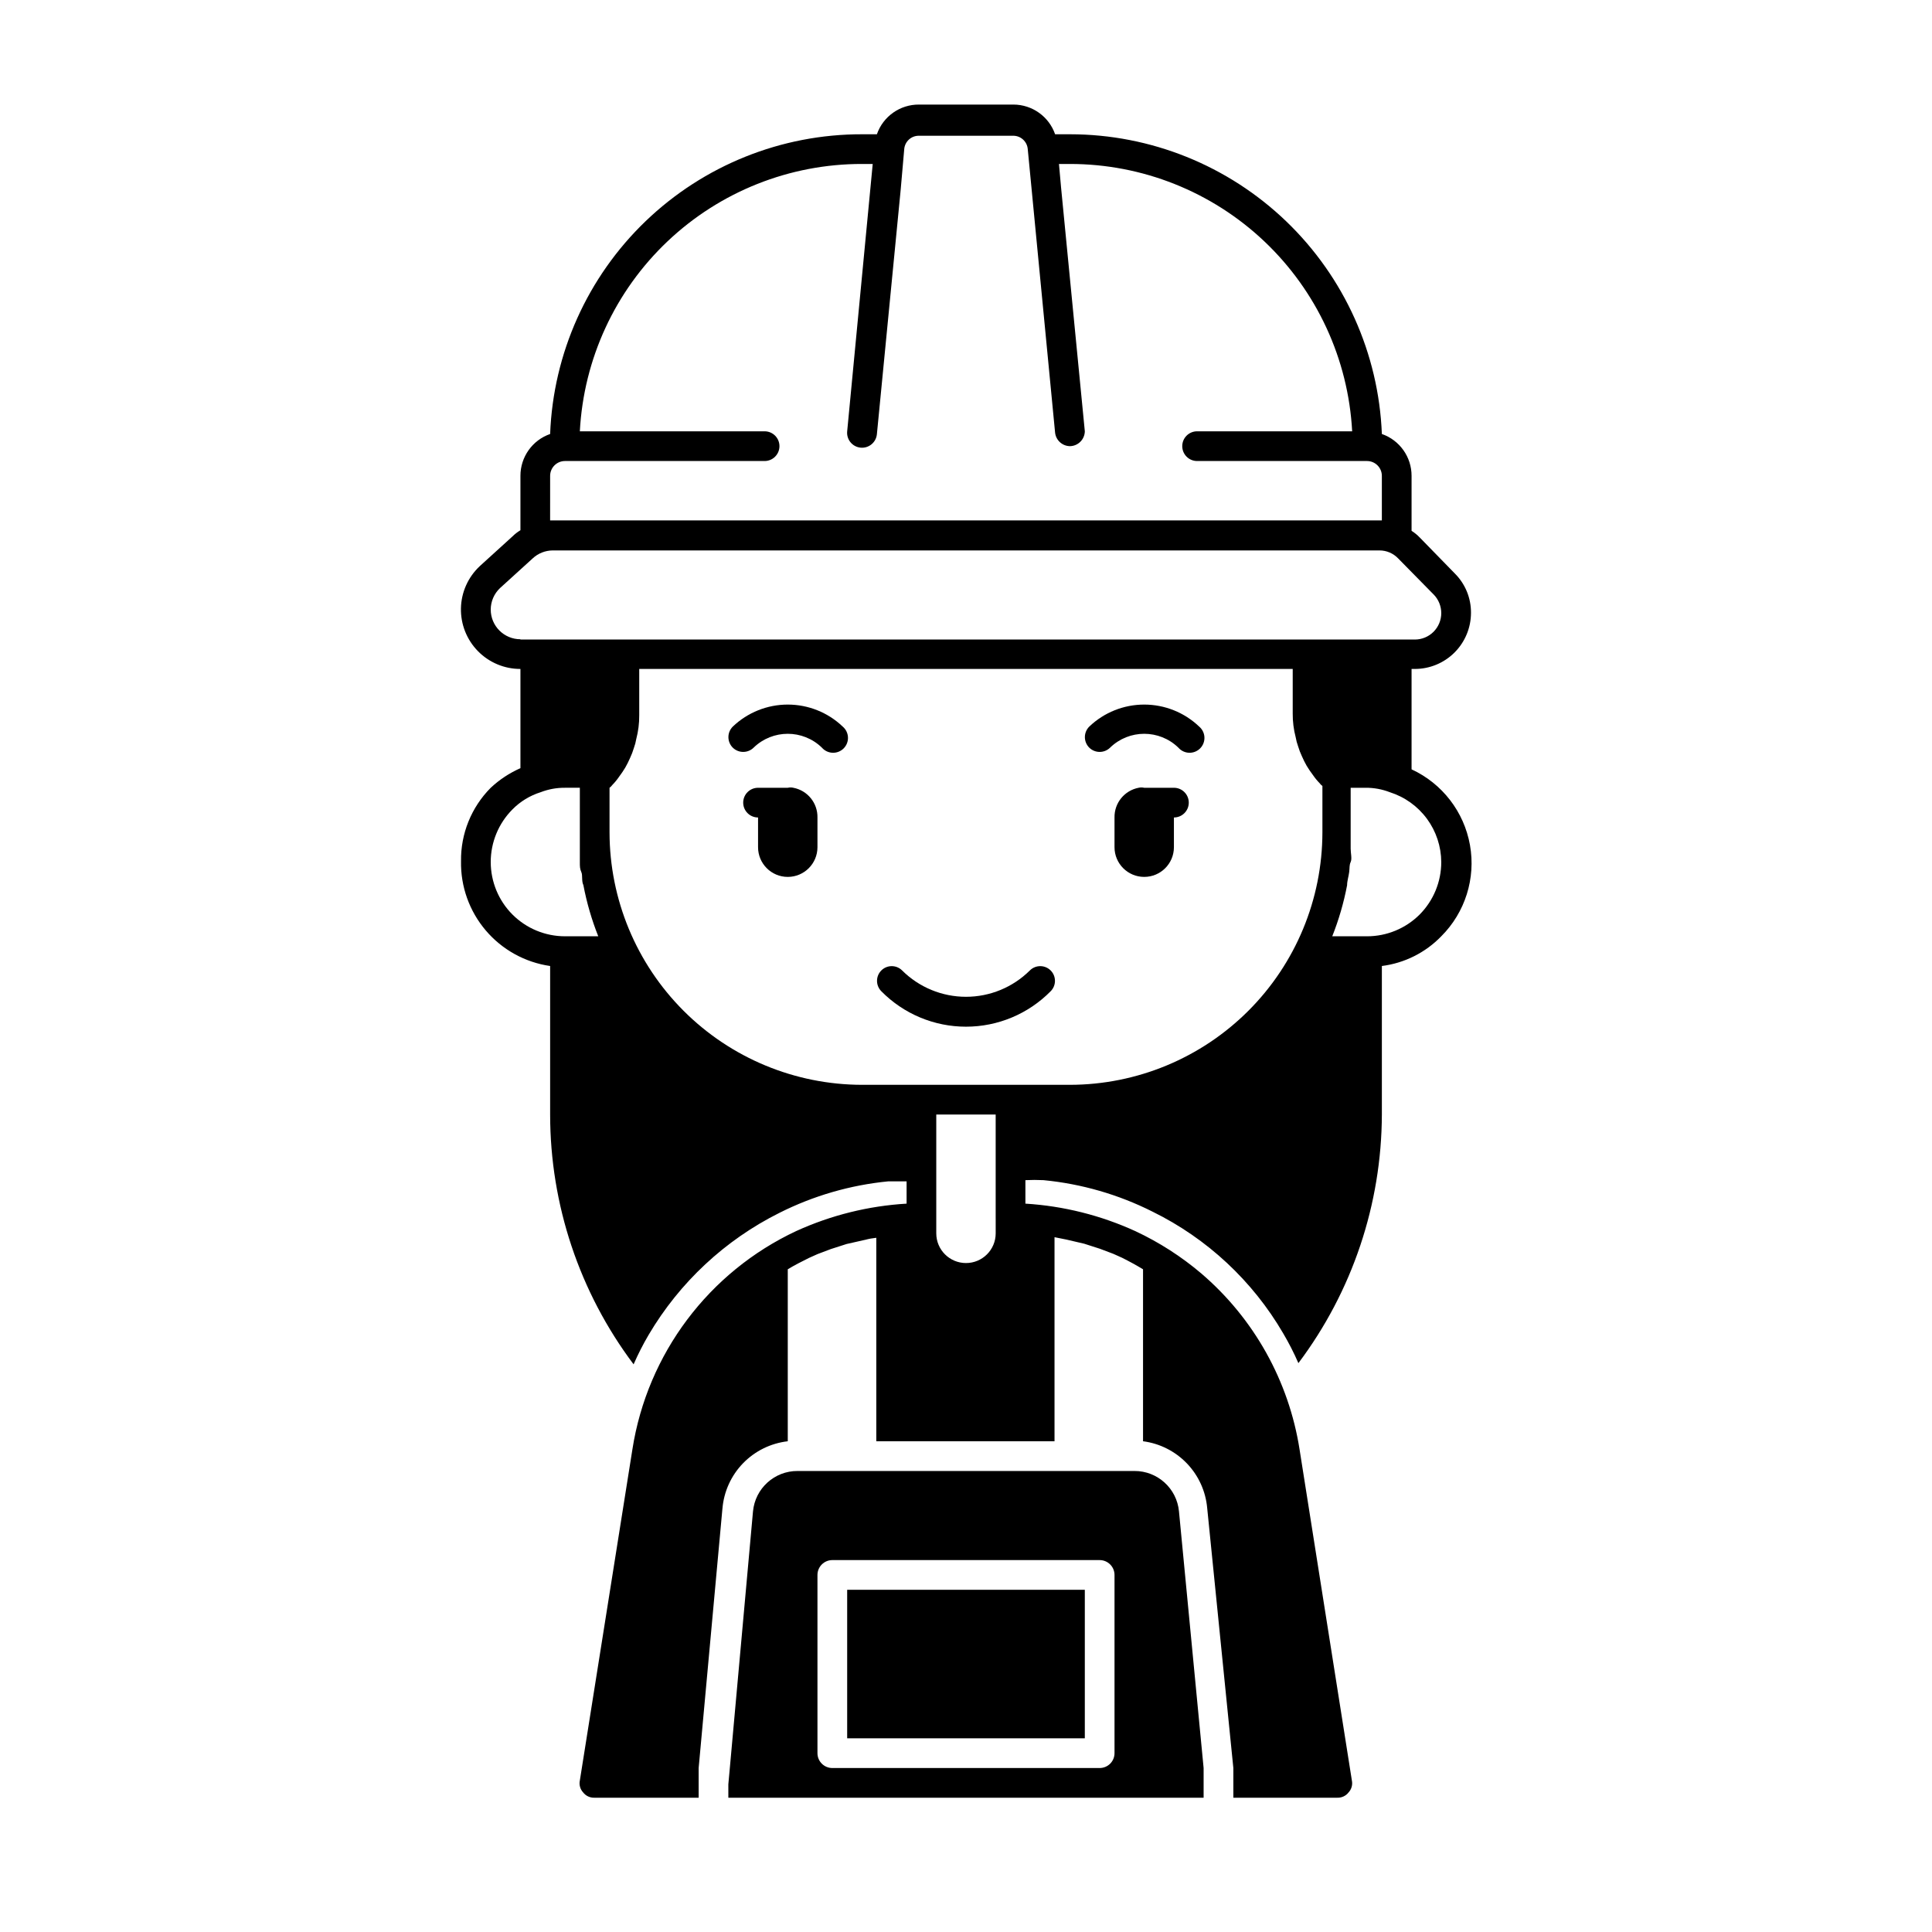 <?xml version="1.0" encoding="UTF-8"?>
<!-- Uploaded to: SVG Repo, www.svgrepo.com, Generator: SVG Repo Mixer Tools -->
<svg fill="#000000" width="800px" height="800px" version="1.1" viewBox="144 144 512 512" xmlns="http://www.w3.org/2000/svg">
 <g>
  <path d="m416.92 401.18c-4.496 4.469-10.582 6.981-16.922 6.981-6.344 0-12.43-2.512-16.926-6.981-1.523-1.523-3.988-1.523-5.512 0-1.52 1.52-1.52 3.988 0 5.512 5.918 6.008 14 9.391 22.438 9.391 8.434 0 16.516-3.383 22.434-9.391 1.523-1.523 1.523-3.992 0-5.512-1.52-1.523-3.988-1.523-5.512 0z"/>
  <path d="m338.2 336.55c-0.746 0.738-1.164 1.746-1.164 2.793 0 1.051 0.418 2.055 1.164 2.797 1.531 1.5 3.981 1.5 5.512 0 5.039-4.902 13.062-4.902 18.105 0 0.719 0.824 1.75 1.316 2.848 1.352 1.094 0.031 2.156-0.391 2.926-1.172s1.18-1.848 1.129-2.941c-0.051-1.098-0.555-2.121-1.395-2.828-3.922-3.746-9.137-5.832-14.562-5.832-5.422 0-10.637 2.086-14.562 5.832z"/>
  <path d="m438.18 342.14c5.039-4.902 13.062-4.902 18.105 0 0.719 0.824 1.75 1.316 2.844 1.352 1.098 0.031 2.156-0.391 2.93-1.172 0.77-0.781 1.176-1.848 1.129-2.941-0.051-1.098-0.555-2.121-1.395-2.828-3.922-3.746-9.137-5.832-14.562-5.832-5.422 0-10.641 2.086-14.562 5.832-0.746 0.738-1.164 1.746-1.164 2.793 0 1.051 0.418 2.055 1.164 2.797 1.531 1.5 3.981 1.5 5.512 0z"/>
  <path d="m354.26 352.77c-0.492-0.117-1.004-0.117-1.496 0h-7.871c-2.176 0-3.938 1.762-3.938 3.938 0 2.172 1.762 3.934 3.938 3.934v7.875c0 4.348 3.523 7.871 7.871 7.871s7.871-3.523 7.871-7.871v-7.875c0.07-3.824-2.617-7.144-6.375-7.871z"/>
  <path d="m456.44 544.53c-0.57-6.086-5.695-10.73-11.809-10.703h-89.27c-6.113-0.027-11.238 4.617-11.809 10.703l-6.141 68.016-0.395 4.328 0.004 3.543h125.95v-7.871zm-17.082 64.078c0 1.047-0.414 2.047-1.152 2.785s-1.742 1.152-2.785 1.152h-70.848c-2.172 0-3.938-1.762-3.938-3.938v-47.23c0-2.172 1.766-3.938 3.938-3.938h70.848c1.043 0 2.047 0.418 2.785 1.156 0.738 0.734 1.152 1.738 1.152 2.781z"/>
  <path d="m518.08 347.65v-26.371h0.867c3.945 0 7.731-1.566 10.52-4.356 2.789-2.793 4.359-6.574 4.359-10.523 0.027-3.891-1.504-7.633-4.254-10.391l-9.367-9.605v0.004c-0.633-0.664-1.348-1.242-2.125-1.734v-14.562c0.012-5-3.148-9.453-7.871-11.098-0.855-21.352-9.938-41.543-25.344-56.352-15.406-14.805-35.945-23.074-57.312-23.078h-3.938c-1.633-4.695-6.051-7.848-11.02-7.871h-25.031c-5.031-0.043-9.527 3.121-11.18 7.871h-3.938c-21.379-0.035-41.938 8.223-57.355 23.035-15.414 14.812-24.484 35.027-25.301 56.395-4.719 1.645-7.879 6.098-7.871 11.098v14.406c-0.773 0.461-1.488 1.016-2.125 1.652l-8.66 7.871v0.004c-3.094 2.894-4.891 6.918-4.981 11.152-0.09 4.238 1.531 8.332 4.5 11.359 2.965 3.027 7.027 4.731 11.266 4.723v26.293c-2.894 1.277-5.559 3.035-7.871 5.195-5.129 5.16-7.969 12.168-7.871 19.445-0.129 6.715 2.203 13.242 6.551 18.359 4.348 5.117 10.418 8.469 17.062 9.43v39.359c0.008 23.883 7.769 47.113 22.121 66.203 1.18-2.703 2.519-5.332 4.016-7.871 8.195-13.871 20.223-25.082 34.637-32.277 9.008-4.531 18.773-7.363 28.812-8.344h4.879v5.906c-10.098 0.598-19.996 3.055-29.203 7.242-23.211 10.852-39.5 32.543-43.457 57.859l-13.93 87.77c-0.242 1.129 0.078 2.305 0.863 3.152 0.711 0.926 1.824 1.453 2.992 1.414h27.629v-7.871l6.297-68.723h0.004c0.371-4.523 2.301-8.777 5.457-12.035 3.16-3.258 7.352-5.32 11.859-5.836v-45.578c1.812-1.102 3.699-2.047 5.59-2.992l2.281-1.023 3.543-1.34 4.172-1.34 4.879-1.102 0.004 0.004c0.98-0.266 1.98-0.449 2.992-0.551v53.922h47.23v-54.078l3.148 0.629 4.723 1.102 4.172 1.34 3.543 1.34 2.281 1.023c1.891 0.945 3.777 1.969 5.59 3.07v45.574c4.43 0.574 8.527 2.644 11.621 5.867 3.09 3.219 4.992 7.398 5.383 11.848l6.93 68.879v7.871h27.551c1.168 0.039 2.281-0.488 2.992-1.414 0.785-0.848 1.105-2.023 0.867-3.152l-13.855-87.691c-2.84-18.172-12.082-34.73-26.059-46.684-5.277-4.477-11.129-8.238-17.395-11.176-9.203-4.215-19.105-6.699-29.207-7.32v-6.223c1.602-0.078 3.203-0.078 4.801 0 10.066 0.973 19.859 3.801 28.891 8.348 14.473 7.113 26.52 18.344 34.637 32.273 1.496 2.539 2.84 5.168 4.016 7.871 14.289-19 22.047-42.113 22.121-65.887v-39.359c5.992-0.758 11.543-3.535 15.742-7.875 6.336-6.328 9.176-15.355 7.606-24.172-1.57-8.816-7.348-16.309-15.477-20.066zm-228.29-77.539c0-2.172 1.762-3.934 3.938-3.934h52.898c2.176 0 3.938-1.766 3.938-3.938 0-2.176-1.762-3.938-3.938-3.938h-48.961c1.008-19.145 9.328-37.168 23.246-50.352 13.918-13.184 32.367-20.523 51.535-20.496h2.832l-6.766 70.848c-0.219 2.176 1.367 4.113 3.543 4.332 2.172 0.215 4.109-1.371 4.328-3.543l6.297-64.707 0.945-10.785c0.125-2.07 1.863-3.668 3.938-3.621h24.875c2.07-0.047 3.809 1.551 3.934 3.621l7.242 75.098c0.238 2 1.922 3.516 3.938 3.543 2.156-0.043 3.894-1.781 3.938-3.938l-6.297-64.629-0.555-6.219h2.914c19.164-0.008 37.602 7.336 51.516 20.516 13.914 13.184 22.242 31.195 23.27 50.332h-41.094c-2.172 0-3.934 1.762-3.934 3.938 0 2.172 1.762 3.938 3.934 3.938h45.027c1.047 0 2.047 0.414 2.785 1.152 0.738 0.738 1.152 1.738 1.152 2.781v11.809h-220.42zm-7.871 43.297c-4.348 0-7.871-3.523-7.871-7.871 0.008-2.144 0.891-4.191 2.441-5.668l8.66-7.871h-0.004c1.453-1.359 3.367-2.121 5.356-2.129h219.08c1.875 0 3.664 0.77 4.957 2.129l9.445 9.605 0.004-0.004c1.258 1.312 1.961 3.062 1.965 4.883 0 1.855-0.738 3.637-2.051 4.953-1.312 1.312-3.094 2.051-4.953 2.051h-237.03zm-7.871 59.039c0-5.219 2.066-10.23 5.746-13.934 2.078-2.113 4.648-3.68 7.477-4.566 2.059-0.797 4.25-1.199 6.457-1.18h3.938v11.809 4.328 3.543c0 1.18 0 1.812 0.395 2.676 0.395 0.867 0 2.363 0.551 3.465h-0.004c0.879 4.629 2.199 9.164 3.938 13.539h-8.816c-5.219 0-10.227-2.07-13.918-5.762-3.688-3.691-5.762-8.699-5.762-13.918zm133.82 94.465v3.938c0 4.348-3.523 7.871-7.871 7.871s-7.875-3.523-7.875-7.871v-31.488h15.742v27.551zm3.938-35.426h-39.359l-0.004 0.004c-17.738-0.023-34.746-7.078-47.289-19.621-12.543-12.547-19.602-29.555-19.621-47.293v-11.809c0.273-0.195 0.512-0.434 0.707-0.707 0.668-0.68 1.277-1.418 1.812-2.203 0.594-0.785 1.145-1.598 1.652-2.441 0.465-0.816 0.887-1.656 1.258-2.519 0.41-0.863 0.754-1.758 1.023-2.676 0.285-0.766 0.496-1.559 0.629-2.363 0.539-2.055 0.805-4.172 0.789-6.297v-12.281h173.18v11.809c-0.016 2.125 0.25 4.242 0.789 6.297 0.137 0.805 0.348 1.598 0.629 2.363 0.273 0.918 0.613 1.812 1.023 2.676 0.371 0.863 0.793 1.703 1.258 2.519 0.508 0.844 1.059 1.656 1.656 2.441 0.535 0.785 1.141 1.523 1.809 2.203 0.195 0.273 0.434 0.512 0.707 0.707v12.281c-0.02 17.738-7.074 34.746-19.621 47.293-12.543 12.543-29.551 19.598-47.289 19.621zm108.4-45.105h-0.004c-3.703 3.684-8.711 5.75-13.934 5.746h-9.207c1.738-4.375 3.055-8.91 3.934-13.539 0-1.102 0.395-2.281 0.551-3.465 0.156-1.18 0-1.812 0.395-2.676 0.395-0.867 0-2.363 0-3.543v-4.328-11.809h3.938c2.207-0.02 4.394 0.383 6.453 1.18 3.934 1.25 7.371 3.711 9.82 7.035 2.445 3.324 3.777 7.34 3.797 11.465 0.004 5.223-2.062 10.23-5.746 13.934z"/>
  <path d="m368.51 565.31h62.977v39.359h-62.977z"/>
  <path d="m455.1 352.77h-7.871c-0.492-0.117-1.004-0.117-1.496 0-3.754 0.727-6.445 4.047-6.375 7.871v7.875c0 4.348 3.523 7.871 7.871 7.871 4.348 0 7.871-3.523 7.871-7.871v-7.875c2.176 0 3.938-1.762 3.938-3.934 0-2.176-1.762-3.938-3.938-3.938z"/>
 </g>
</svg>